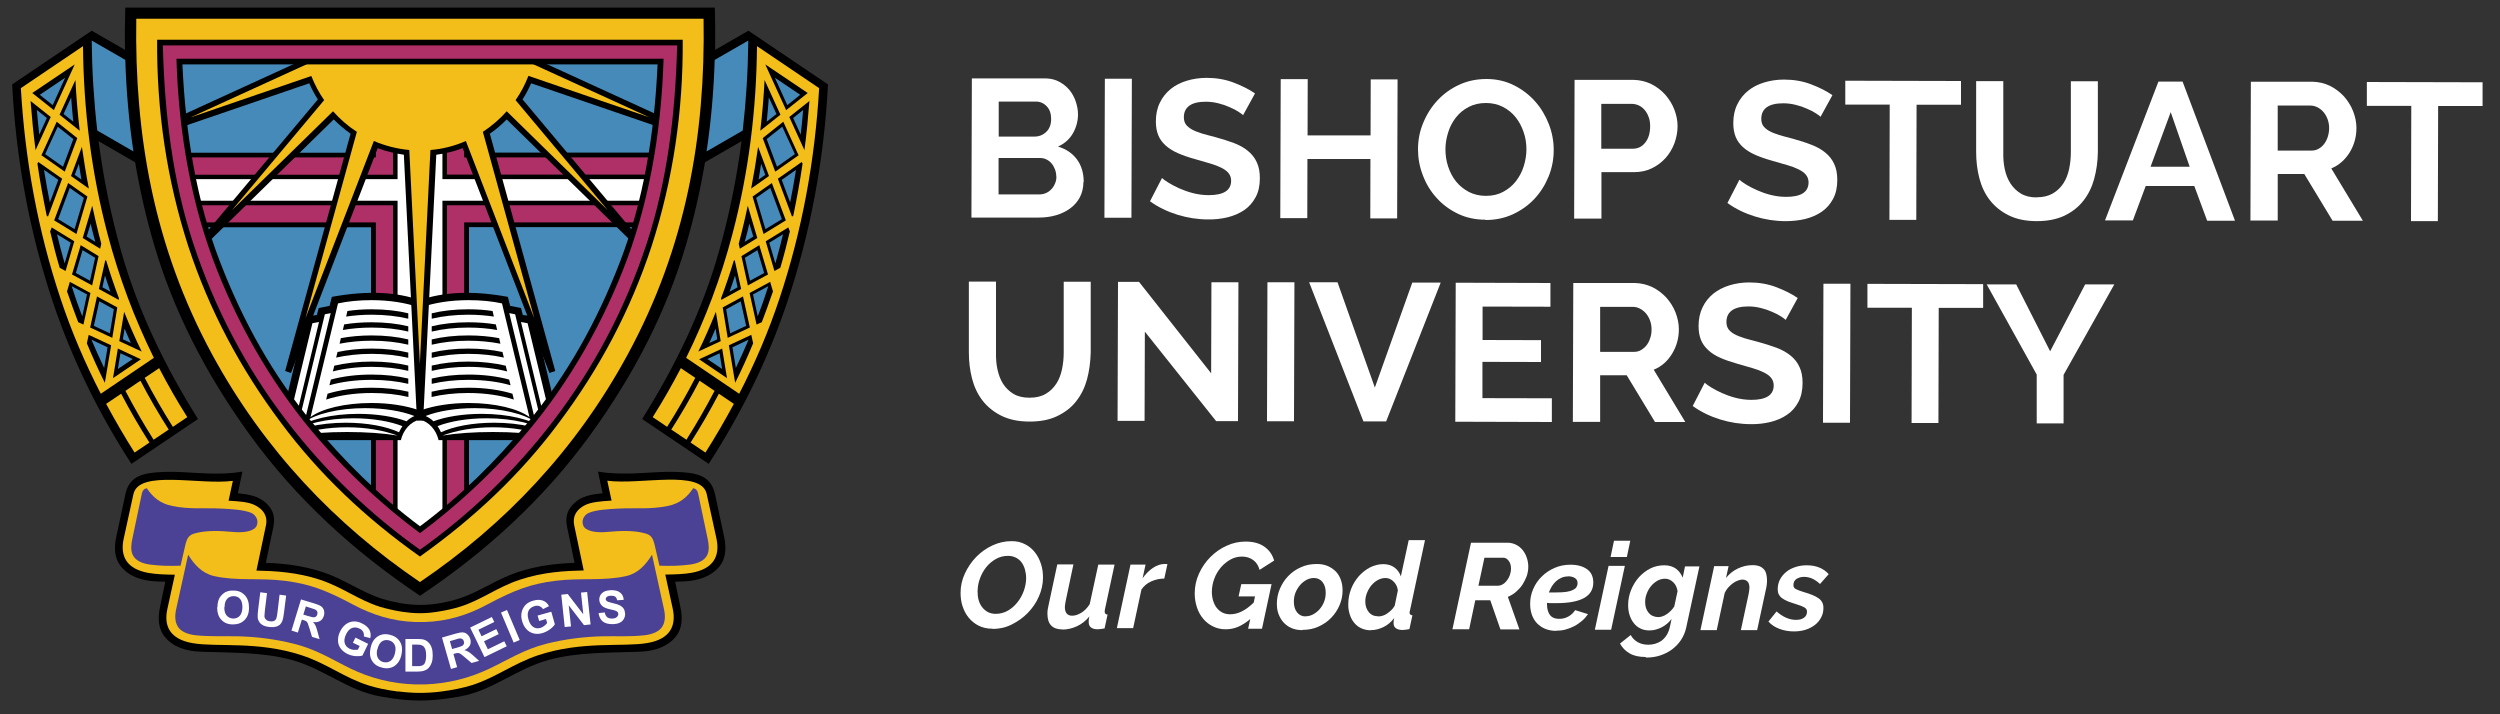 <?xml version="1.0" encoding="UTF-8"?>
<svg id="Layer_1" data-name="Layer 1" xmlns="http://www.w3.org/2000/svg" width="175" height="50" viewBox="0 0 175 50">
  <rect x="0" y="0" width="175" height="50" fill="#333333" stroke="none"/>
  <defs>
    <style>
      .cls-1, .cls-2, .cls-3, .cls-4, .cls-5, .cls-6, .cls-7 {
        stroke-width: 0px;
      }

      .cls-1, .cls-2, .cls-3, .cls-4, .cls-6, .cls-7 {
        fill-rule: evenodd;
      }

      .cls-2 {
        fill: #4b4195;
      }

      .cls-3 {
        fill: #468aba;
      }

      .cls-4 {
        fill: #f3bd1a;
      }

      .cls-5, .cls-6 {
        fill: #fff;
      }

      .cls-7 {
        fill: #af3067;
      }
    </style>
  </defs>
  <g>
    <path class="cls-3" d="M29.4,38.96c-3.79-2.68-7.07-5.77-9.78-9.43-2.79-3.73-4.96-7.79-6.44-12.29-1.5-4.64-2.22-9.47-2.18-14.46h36.79c.04,4.99-.68,9.82-2.18,14.46-1.48,4.5-3.65,8.56-6.44,12.29-2.71,3.66-5.99,6.74-9.78,9.43"/>
    <path class="cls-1" d="M32.83,2.78v7.9h14.37c-.29,1.77-.68,3.51-1.17,5.22h-13.2v20.39c-1.09.93-2.24,1.82-3.43,2.67-1.19-.85-2.34-1.73-3.43-2.67V15.91h-13.2c-.49-1.72-.89-3.46-1.17-5.22h14.37V2.78"/>
    <path class="cls-6" d="M30.97,4.11v8.43h14.52c-.1.51-.22,1.01-.34,1.51h-14.18v22.05c-.51.42-1.04.83-1.57,1.22-.53-.39-1.06-.8-1.57-1.22V14.05h-14.18c-.12-.5-.24-1-.34-1.51h14.52V4.11"/>
    <path class="cls-7" d="M31.29,2.78v9.44h15.63c.08-.4.15-.8.22-1.2h-14.65V2.78M46.44,14.37h-15.15v23.19c.41-.32.81-.64,1.2-.97V15.57h13.63c.11-.4.22-.8.32-1.2ZM27.51,37.56V14.37h-15.15c.1.4.21.8.32,1.2h13.63v21.02c.39.33.79.65,1.2.97ZM11.88,12.23h15.63V2.78h-1.2v8.24h-14.65c.07.4.14.8.22,1.2Z"/>
    <path class="cls-1" d="M39.42,30.81l-2.06-8.66-.76-.1-.13-.49-.76-.15-.16-.63c-2.64-.48-4.59-.31-6.16.23-1.56-.54-3.52-.71-6.16-.23l-.16.63-.76.15-.13.49-.76.1-2.06,8.66h8.7c.17-.72.68-1.29,1.32-1.44.64.15,1.15.71,1.32,1.44"/>
    <path class="cls-6" d="M24.29,29.91c1.35,0,2.58.22,3.54.58-.96-.16-2.19-.25-3.54-.25s-2.58.09-3.54.25c.96-.36,2.19-.58,3.54-.58M34.51,29.91c-1.35,0-2.58.22-3.54.58.96-.16,2.19-.25,3.54-.25s2.58.09,3.54.25c-.96-.36-2.19-.58-3.54-.58ZM22.93,27.56l-.1.41c.85-.28,1.96-.46,3.19-.46.94,0,1.82.1,2.57.28v-.37c-.74-.18-1.62-.28-2.57-.28-1.18,0-2.25.16-3.09.42ZM23.16,26.57l-.1.4c.81-.24,1.84-.38,2.95-.38.94,0,1.82.1,2.57.28v-.37c-.74-.18-1.62-.28-2.57-.28-1.07,0-2.05.13-2.85.35ZM23.4,25.6l-.1.4c.77-.2,1.71-.32,2.71-.32.94,0,1.82.1,2.57.28v-.37c-.74-.18-1.62-.28-2.57-.28s-1.86.11-2.62.29ZM23.63,24.63l-.1.4c.72-.16,1.57-.26,2.48-.26s1.82.1,2.57.28v-.37c-.74-.18-1.62-.28-2.57-.28-.87,0-1.68.09-2.38.24ZM23.86,23.67l-.09.39c.67-.13,1.43-.21,2.24-.21.94,0,1.82.1,2.57.28v-.37c-.74-.18-1.62-.28-2.57-.28-.77,0-1.5.07-2.15.19ZM24.09,22.71l-.09.39c.61-.11,1.3-.17,2.01-.17.94,0,1.82.1,2.57.28v-.37c-.74-.18-1.62-.28-2.57-.28-.68,0-1.33.05-1.92.15ZM28.58,21.93c-.74-.18-1.62-.28-2.57-.28-.59,0-1.16.04-1.69.12l-.09.39c.55-.08,1.15-.13,1.78-.13.94,0,1.82.1,2.57.28v-.37ZM21.87,22.62l-1.92,7.95c.79-.58,2.4-.98,4.26-.98,1.5,0,2.85.26,3.72.67.07-.15.15-.3.24-.43-.87-.34-2.09-.55-3.44-.55-1.86,0-3.48.4-4.26.98l1.86-7.72c-.16.03-.32.06-.48.09ZM22.74,22l-1.92,7.95c.79-.58,2.4-.98,4.26-.98,1.32,0,2.52.2,3.38.52.16-.16.35-.28.55-.37-.87-.34-2.09-.55-3.44-.55-1.86,0-3.48.4-4.26.98l1.84-7.63c-.14.02-.29.05-.42.08ZM23.66,21.24l-1.92,7.95c.79-.58,2.4-.98,4.26-.98,1.27,0,2.42.19,3.28.49v-7.2c-.86-.3-2.01-.49-3.28-.49-.85,0-1.66.08-2.35.23ZM35.87,27.56l.1.41c-.85-.28-1.96-.46-3.19-.46-.94,0-1.82.1-2.57.28v-.37c.74-.18,1.62-.28,2.57-.28,1.18,0,2.25.16,3.09.42ZM35.64,26.57l.1.4c-.81-.24-1.84-.38-2.95-.38-.94,0-1.82.1-2.57.28v-.37c.74-.18,1.62-.28,2.57-.28,1.07,0,2.05.13,2.85.35ZM35.4,25.6l.1.4c-.77-.2-1.71-.32-2.71-.32-.94,0-1.82.1-2.57.28v-.37c.74-.18,1.62-.28,2.57-.28s1.86.11,2.62.29ZM35.17,24.63l.1.4c-.72-.16-1.57-.26-2.48-.26s-1.82.1-2.57.28v-.37c.74-.18,1.62-.28,2.57-.28.87,0,1.68.09,2.38.24ZM34.94,23.67l.09.39c-.67-.13-1.43-.21-2.24-.21-.94,0-1.82.1-2.57.28v-.37c.74-.18,1.62-.28,2.57-.28.77,0,1.5.07,2.15.19ZM34.71,22.71l.09.39c-.61-.11-1.3-.17-2.01-.17-.94,0-1.82.1-2.57.28v-.37c.74-.18,1.62-.28,2.57-.28.68,0,1.33.05,1.92.15ZM30.22,21.93c.74-.18,1.62-.28,2.57-.28.59,0,1.16.04,1.69.12l.09.39c-.55-.08-1.15-.13-1.78-.13-.94,0-1.82.1-2.57.28v-.37ZM36.93,22.62l1.92,7.95c-.79-.58-2.4-.98-4.26-.98-1.5,0-2.85.26-3.72.67-.07-.15-.15-.3-.24-.43.87-.34,2.09-.55,3.44-.55,1.86,0,3.48.4,4.26.98l-1.86-7.72c.16.03.32.06.48.09ZM36.06,22l1.92,7.95c-.79-.58-2.4-.98-4.26-.98-1.32,0-2.52.2-3.38.52-.16-.16-.35-.28-.55-.37.87-.34,2.09-.55,3.44-.55,1.86,0,3.48.4,4.26.98l-1.84-7.63c.14.02.28.05.42.08ZM35.14,21.24l1.92,7.95c-.79-.58-2.4-.98-4.26-.98-1.27,0-2.42.19-3.28.49v-7.2c.86-.3,2.01-.49,3.28-.49.85,0,1.66.08,2.35.23Z"/>
    <path class="cls-1" d="M30.54,10.83l-.92,18.61h-.43l-.92-18.61c-.64-.09-1.25-.24-1.83-.46l-6.07,15.74-.41-.14,4.58-16.61c-.42-.3-.82-.64-1.18-1l-9.62,9.41-.29-.27s0-.02-.01-.03l8.81-10.51c-.23-.36-.43-.73-.6-1.13l-10.16,3.48c-.03-.21-.06-.42-.09-.63l9.72-4.45c-.13-.58-.2-1.19-.2-1.81,0-.03,0-.07,0-.1h16.99s0,.07,0,.1c0,.62-.07,1.23-.2,1.81l9.72,4.45c-.03.21-.06.42-.09.63l-10.16-3.48c-.17.39-.37.77-.6,1.13l8.81,10.51s0,.02-.01.03l-.29.27-9.62-9.41c-.36.37-.76.71-1.18,1l4.58,16.61-.41.14-6.07-15.74c-.58.22-1.2.38-1.83.46"/>
    <path class="cls-4" d="M37.54,2.3s0,.07,0,.1c0,.71-.09,1.41-.27,2.07l8.18,3.74-8.46-2.9c-.23.6-.53,1.17-.9,1.7l6.45,7.7-7.07-6.92c-.49.55-1.05,1.03-1.67,1.44l3.6,13.05-4.79-12.41c-.77.34-1.61.56-2.48.63l-.74,14.98-.74-14.98c-.87-.08-1.71-.3-2.48-.63l-4.79,12.41,3.6-13.05c-.62-.4-1.18-.89-1.67-1.44l-7.07,6.92,6.45-7.7c-.36-.52-.66-1.09-.9-1.69l-8.46,2.9,8.18-3.74c-.17-.66-.27-1.35-.27-2.07,0-.03,0-.07,0-.1"/>
    <path class="cls-1" d="M29.4,36.84c2.85-2.12,5.34-4.58,7.56-7.28,2.7-3.28,4.8-6.97,6.45-11.26,1.64-4.27,2.4-8.92,2.62-13.79H12.77c.22,4.88.98,9.53,2.62,13.79,1.65,4.29,3.74,7.98,6.45,11.26,2.23,2.7,4.71,5.16,7.56,7.28M29.4,41.7c-4.63-3.09-8.67-6.79-11.92-11.27-3.14-4.34-5.33-8.7-6.68-13.25-.57-1.93-1.01-3.87-1.34-5.82l-2.56-1.48c.34,2.6.86,5.17,1.58,7.71,1.16,4.09,3.02,7.99,5.38,11.74l-4.66,3.14c-2.25-3.48-4.11-7.21-5.47-11.24C2.05,16.24,1.12,11.1.85,5.91l5.57-3.76,2.33,1.34c-.02-.98-.01-1.97.02-2.96h41.27c.03.99.03,1.98.02,2.96l2.33-1.34,5.57,3.76c-.27,5.19-1.2,10.33-2.88,15.32-1.36,4.03-3.22,7.76-5.47,11.24l-4.66-3.14c2.36-3.76,4.23-7.65,5.38-11.74.72-2.54,1.24-5.11,1.58-7.71l-2.56,1.48c-.33,1.95-.77,3.9-1.34,5.82-1.35,4.56-3.54,8.92-6.68,13.25-3.25,4.48-7.29,8.18-11.92,11.27Z"/>
    <path class="cls-7" d="M29.4,38.48c-3.44-2.45-6.57-5.41-9.32-9-2.84-3.71-5.05-7.87-6.57-12.5-1.42-4.34-1.99-8.99-2.11-13.8h36c-.12,4.81-.69,9.45-2.11,13.8-1.52,4.63-3.73,8.78-6.57,12.5-2.75,3.59-5.88,6.55-9.32,9M29.4,37.32c-2.54-1.88-4.87-4.04-6.99-6.46-3.04-3.46-5.48-7.58-7.2-11.91-1.78-4.48-2.7-9.5-2.86-14.84h34.1c-.16,5.34-1.08,10.36-2.86,14.84-1.72,4.33-4.15,8.45-7.2,11.91-2.13,2.42-4.45,4.57-6.99,6.46Z"/>
    <path class="cls-4" d="M29.4,38.96c-3.79-2.68-7.07-5.77-9.78-9.43-2.79-3.73-4.96-7.79-6.44-12.29-1.5-4.64-2.22-9.47-2.18-14.46h36.79c.04,4.99-.68,9.82-2.18,14.46-1.48,4.5-3.65,8.56-6.44,12.29-2.71,3.66-5.99,6.74-9.78,9.43M29.4,40.74c5.92-4.01,10.91-9.24,14.53-15.91,4.11-7.55,5.46-15.41,5.32-23.52H9.54c-.13,8.11,1.22,15.97,5.32,23.52,3.63,6.67,8.61,11.89,14.53,15.91Z"/>
    <path class="cls-3" d="M52.38,2.84l-2.35,1.35c-.07,2.15-.25,4.29-.57,6.41l2.53-1.46c.24-2.09.37-4.19.39-6.31M6.42,2.84l2.35,1.35c.07,2.15.25,4.29.57,6.41l-2.53-1.46c-.24-2.09-.37-4.19-.39-6.31Z"/>
    <path class="cls-4" d="M10.13,26.45l1.01-.68c.61,1.17,1.26,2.31,1.97,3.43l-1.01.68c-.7-1.11-1.36-2.25-1.97-3.43M8.78,27.36l1.05-.71c.61,1.17,1.27,2.31,1.98,3.42l-1.06.71c-.7-1.11-1.36-2.25-1.97-3.42ZM9.42,31.68c-.71-1.12-1.37-2.26-1.99-3.41l1.05-.71c.61,1.17,1.27,2.31,1.98,3.42l-1.04.7ZM48.67,26.45l-1.01-.68c-.61,1.17-1.26,2.31-1.97,3.43l1.01.68c.7-1.11,1.36-2.25,1.97-3.43ZM50.02,27.36l-1.05-.71c-.61,1.17-1.27,2.31-1.98,3.42l1.06.71c.7-1.11,1.36-2.25,1.97-3.42ZM49.38,31.68c.71-1.12,1.37-2.26,1.99-3.41l-1.05-.71c-.61,1.17-1.27,2.31-1.98,3.42l1.04.7ZM7.06,27.57c-1.11-2.15-2.06-4.37-2.82-6.66-1.6-4.8-2.49-9.73-2.78-14.74l4.35-2.94c.04,4.44.58,8.85,1.73,13.19.8,3.04,1.89,5.91,3.23,8.63l-3.71,2.51ZM7.34,26.8c-.45-.9-.87-1.83-1.26-2.77l.13-.59,1.57.73-.44,2.62ZM5.47,22.54c-.25-.65-.49-1.31-.72-1.98-.02-.05-.04-.11-.06-.16l.2-.67,1.44.78-.49,2.21-.37-.17ZM4.18,18.75c-.25-.84-.47-1.69-.67-2.55l.11-.28,1.58.97-.61,2.08-.4-.22ZM3.27,15.1c-.25-1.2-.47-2.41-.65-3.64l.06-.12,1.67,1.17-.99,2.65-.09-.06ZM2.49,10.51c-.15-1.13-.26-2.28-.35-3.44l1.41,1.12-1.06,2.32ZM2.26,6.51l2.97-2-1.46,3.2-1.51-1.2ZM5.28,5.6c.06,1.19.16,2.37.3,3.55l-1.41-1.12,1.11-2.43ZM5.73,10.26c.14.98.3,1.96.49,2.94l-1.25-.88.77-2.06ZM6.46,14.42c.14.64.28,1.28.44,1.91.06.24.12.48.19.73l-.08.35-1.22-.75.66-2.24ZM7.44,18.26c.27.89.56,1.76.89,2.63l-.02.1-1.39-.76.45-2.02.08.05ZM8.69,21.83c.38.94.78,1.87,1.23,2.78l-1.57-.73.34-2.05ZM9.86,25.15l-1.95,1.32.34-2.07,1.61.75ZM6.32,22.93l1.54.72.35-2.13-1.42-.77-.48,2.18ZM5.05,19.22l1.4.76.45-2.05-1.25-.77-.61,2.05ZM3.8,15.43l1.55.95.77-2.62-1.35-.95-.98,2.62ZM4.53,12.02l.88-2.35-1.44-1.15-1.07,2.35,1.64,1.15ZM51.74,27.57c1.11-2.15,2.06-4.37,2.82-6.66,1.6-4.8,2.49-9.73,2.78-14.74l-4.35-2.94c-.04,4.44-.58,8.85-1.73,13.19-.8,3.04-1.89,5.91-3.23,8.63l3.71,2.51ZM51.46,26.8c.45-.9.87-1.83,1.26-2.77l-.13-.59-1.57.73.44,2.62ZM53.33,22.54c.25-.65.49-1.31.72-1.98.02-.05.04-.11.06-.16l-.2-.67-1.44.78.49,2.21.37-.17ZM54.62,18.75c.25-.84.47-1.69.67-2.55l-.11-.28-1.58.97.61,2.08.4-.22ZM55.53,15.1c.25-1.2.47-2.41.65-3.64l-.06-.12-1.67,1.17.99,2.65.09-.06ZM56.31,10.51c.15-1.13.26-2.28.35-3.44l-1.41,1.12,1.06,2.32ZM56.54,6.51l-2.97-2,1.46,3.2,1.51-1.2ZM53.52,5.6c-.06,1.19-.16,2.37-.3,3.55l1.41-1.12-1.11-2.43ZM53.07,10.26c-.14.98-.3,1.96-.49,2.94l1.25-.88-.77-2.06ZM52.34,14.42c-.14.64-.28,1.28-.44,1.91-.06.24-.12.48-.19.73l.08.35,1.22-.75-.66-2.24ZM51.36,18.26c-.27.89-.56,1.76-.89,2.63l.02.1,1.39-.76-.45-2.02-.08.05ZM50.11,21.83c-.38.94-.78,1.87-1.23,2.78l1.57-.73-.34-2.05ZM48.94,25.15l1.95,1.32-.34-2.07-1.61.75ZM52.48,22.93l-1.54.72-.35-2.13,1.42-.77.48,2.18ZM53.75,19.22l-1.4.76-.45-2.05,1.25-.77.61,2.05ZM55,15.43l-1.55.95-.77-2.62,1.35-.95.98,2.62ZM54.27,12.02l-.88-2.35,1.44-1.15,1.07,2.35-1.64,1.15Z"/>
    <path class="cls-3" d="M7.97,21.65l-1.02-.56-.38,1.72,1.12.52M6.65,18.04l-.87-.53-.47,1.6.99.54.36-1.61ZM4.88,13.16l-.81,2.18,1.15.7.65-2.19-.98-.69ZM5.14,9.74l-1.1-.87-.88,1.92,1.25.88.72-1.93ZM9.29,25.13l-1.04.7.18-1.1.86.4ZM8.72,23c.14.34.29.67.44,1.01l-.56-.26.12-.75ZM7.35,19.29c.12.38.25.76.38,1.13l-.56-.31.18-.83ZM6.34,15.63c.1.44.21.87.33,1.3l-.6-.37.28-.93ZM5.52,11.47c.06.37.12.74.18,1.1l-.47-.33.29-.77ZM4.98,6.81c.04.57.09,1.14.15,1.71l-.68-.54.53-1.16ZM2.78,6.64l1.78-1.2-.87,1.92-.9-.72ZM2.75,9.42c-.07-.57-.12-1.15-.17-1.72l.7.56-.53,1.16ZM3.49,14.17c-.15-.75-.29-1.51-.41-2.28l1,.7-.59,1.58ZM4.52,18.42c-.19-.67-.37-1.34-.53-2.02l.96.59-.42,1.43ZM5.75,22.13c-.26-.68-.5-1.36-.72-2.06v-.03s1.06.57,1.06.57l-.33,1.52ZM7.29,25.76c-.31-.65-.6-1.31-.89-1.98l1.13.53-.24,1.45ZM50.83,21.65l1.02-.56.38,1.72-1.12.52-.28-1.69ZM52.15,18.04l.87-.53.47,1.6-.99.54-.36-1.61ZM53.92,13.16l.81,2.18-1.15.7-.65-2.19.98-.69ZM53.66,9.74l1.1-.87.88,1.92-1.25.88-.72-1.93ZM49.51,25.13l1.04.7-.18-1.1-.86.4ZM50.09,23c-.14.34-.29.67-.44,1.01l.56-.26-.12-.75ZM51.45,19.29c-.12.38-.25.76-.38,1.13l.56-.31-.18-.83ZM52.46,15.63c-.1.44-.21.87-.33,1.3l.6-.37-.28-.93ZM53.28,11.47c-.06.37-.12.74-.18,1.1l.47-.33-.29-.77ZM53.82,6.81c-.04.57-.09,1.14-.15,1.71l.68-.54-.53-1.16ZM56.02,6.64l-1.78-1.2.87,1.92.9-.72ZM56.05,9.42c.07-.57.12-1.15.17-1.72l-.7.56.53,1.16ZM55.31,14.17c.15-.75.29-1.51.41-2.28l-1,.7.59,1.58ZM54.28,18.42c.19-.67.37-1.34.53-2.02l-.96.59.42,1.43ZM53.05,22.13c.26-.68.5-1.36.72-2.06v-.03s-1.06.57-1.06.57l.33,1.52ZM51.51,25.76c.31-.65.6-1.31.89-1.98l-1.13.53.24,1.45Z"/>
    <path class="cls-1" d="M28.46,49c-.61-.05-1.23-.14-1.84-.25-2.35-.43-3.88-1.91-6.18-2.55-2.02-.56-4.25-.5-6.39-.58-1.08-.04-1.96-.35-2.53-1.06-.43-.53-.49-1.25-.32-2.06l.37-1.78c-.19,0-.39-.01-.58-.02-1.08-.04-1.96-.35-2.53-1.06-.43-.53-.5-1.25-.32-2.06l.63-2.95c.22-1.04.83-1.45,2.12-1.56,1.3-.11,2.38.03,3.58.07.84.03,1.67.02,2.5-.13l-.32,1.52c.73.07,1.45.19,1.98.69.4.38.67.85.51,1.64l-.53,2.54c1.2.04,2.56.18,3.98.65,1.56.52,2.69,1.4,4.17,1.87.35.11.77.21,1.21.29,1.02.18,1.89.18,2.91,0,.43-.08.84-.18,1.19-.29,1.48-.47,2.62-1.35,4.17-1.87,1.43-.47,2.78-.61,3.98-.65l-.53-2.54c-.16-.78.11-1.26.51-1.64.54-.51,1.25-.62,1.98-.69l-.32-1.52c.83.15,1.67.15,2.5.13,1.19-.04,2.27-.18,3.58-.07,1.29.11,1.89.52,2.12,1.56l.63,2.95c.17.81.11,1.53-.32,2.06-.57.7-1.46,1.02-2.53,1.06-.19,0-.39.01-.58.02l.37,1.78c.17.81.11,1.53-.32,2.06-.57.7-1.46,1.02-2.53,1.06-2.14.08-4.37.02-6.39.58-2.31.64-3.84,2.12-6.18,2.55-.62.11-1.23.2-1.86.25-.63.05-1.23.05-1.86,0"/>
    <path class="cls-4" d="M27.86,48.41c-.76-.1-1.51-.25-2.09-.44-1.65-.52-2.89-1.52-4.62-2.09-3.11-1.03-5.95-.56-7.67-.86-1.56-.27-2.04-1.17-1.76-2.41l.52-2.38c-.69-.01-1.31-.03-1.82-.12-1.56-.27-2.03-1.17-1.76-2.41l.68-3.11c.38-1.74,4.64-.62,6.96-.93l-.3,1.39c.72.04,1.42.08,1.88.33.51.27.89.7.73,1.43l-.66,3.13c1.31.03,2.85.11,4.47.65,1.56.52,2.68,1.41,4.16,1.88.46.14,1.02.27,1.61.36.83.12,1.55.13,2.38,0,.61-.09,1.19-.22,1.66-.37,1.48-.47,2.6-1.37,4.16-1.88,1.62-.54,3.16-.62,4.47-.65l-.66-3.13c-.15-.74.22-1.16.73-1.43.46-.24,1.16-.28,1.88-.33l-.3-1.39c2.32.31,6.58-.81,6.96.93l.68,3.11c.27,1.24-.21,2.14-1.76,2.41-.51.09-1.13.11-1.82.12l.52,2.38c.27,1.24-.21,2.14-1.76,2.41-1.72.3-4.57-.17-7.67.86-1.73.58-2.98,1.57-4.62,2.09-.6.19-1.39.35-2.18.45-1.04.13-1.95.12-2.98-.01"/>
    <g>
      <path class="cls-2" d="M41.22,35.9c-.22.09-.42.33-.44.6-.01.19.05.39.24.52.42.27,1.06.26,1.7.2.98-.09,1.84-.07,2.52.14.35.11.48.36.57.72l.35,1.52c.72.02,1.42.02,2.14-.08.6-.08,1.04-.3,1.22-.7.14-.32.1-.71.01-1.13l-.66-3.14c-.04-.21-.16-.35-.35-.37-.39.58-.89,1.06-1.78,1.24-1.21.25-2.28.12-3.43.18-.74.04-1.55.08-2.09.3"/>
      <path class="cls-2" d="M41.77,36.03c1.04-.15,2.1-.18,3.17-.17.87,0,1.7-.07,2.44-.34.6-.22.92-.59,1.21-.98l.68,3.19c.13.62.13,1.11-.38,1.34-.48.22-1.08.27-1.75.27-.26,0-.52,0-.78,0-.11-.5-.22-1-.33-1.5-.21-.76-1.01-.94-2.55-.92-.81,0-2.34.29-2.43-.29-.04-.29.16-.5.73-.58"/>
      <path class="cls-2" d="M17.58,35.9c.22.09.42.33.44.6.01.19-.05.39-.24.52-.42.27-1.06.26-1.7.2-.98-.09-1.84-.07-2.52.14-.35.11-.48.36-.57.72l-.35,1.52c-.72.02-1.42.02-2.14-.08-.6-.08-1.04-.3-1.22-.7-.14-.32-.1-.71-.01-1.13l.66-3.14c.04-.21.16-.35.35-.37.39.58.89,1.06,1.78,1.24,1.21.25,2.28.12,3.43.18.74.04,1.55.08,2.09.3"/>
      <path class="cls-2" d="M17.03,36.03c-1.04-.15-2.1-.18-3.17-.17-.87,0-1.7-.07-2.44-.34-.6-.22-.92-.59-1.21-.98l-.68,3.19c-.13.62-.13,1.11.38,1.34.48.22,1.08.27,1.75.27.26,0,.52,0,.78,0,.11-.5.22-1,.33-1.5.21-.76,1.01-.94,2.55-.92.81,0,2.34.29,2.43-.29.04-.29-.16-.5-.73-.58"/>
      <path class="cls-2" d="M29.07,47.91c-1.62-.05-3.14-.43-4.55-1.12-1.22-.59-2.37-1.34-3.96-1.73-1.32-.33-2.64-.49-3.94-.52-.98-.02-1.91.03-2.91-.07-.64-.07-1.06-.29-1.25-.59-.22-.34-.23-.77-.13-1.23l.84-3.82c.42.68.96,1.29,1.79,1.49,1.61.37,3.19.11,5,.34,1.64.21,2.77.6,4.77,1.67,1.35.72,2.78,1.16,4.32,1.21.24,0,.48,0,.71,0,1.54-.05,2.97-.48,4.32-1.21,2-1.07,3.13-1.46,4.77-1.67,1.81-.23,3.39.03,5-.34.83-.19,1.37-.81,1.79-1.49l.84,3.82c.1.46.09.89-.13,1.23-.2.3-.62.52-1.25.59-1,.11-1.93.05-2.91.07-1.3.03-2.62.19-3.94.52-1.58.4-2.74,1.15-3.96,1.73-1.42.68-2.93,1.06-4.55,1.12-.22,0-.44,0-.66,0"/>
      <path class="cls-2" d="M28.26,47.59c-.99-.1-1.92-.31-2.65-.61-2.05-.83-3.06-1.76-5.5-2.3-1.73-.38-3.54-.44-5.37-.43-.67,0-1.27-.05-1.75-.27-.51-.23-.51-.72-.38-1.34l.68-3.19c.29.39.61.77,1.21.98.74.27,1.57.35,2.44.34,1.59-.01,3.16.07,4.67.47,1.63.43,2.88,1.41,4.42,1.97.59.21,1.19.37,1.79.46,1.05.17,2.08.18,3.13,0,.62-.1,1.23-.25,1.84-.47,1.54-.56,2.79-1.53,4.42-1.97,1.5-.4,3.08-.49,4.67-.47.87,0,1.7-.07,2.44-.34.6-.22.92-.59,1.21-.98l.68,3.19c.13.62.13,1.11-.38,1.34-.48.22-1.08.27-1.75.27-1.83-.01-3.64.05-5.37.43-2.44.53-3.45,1.47-5.5,2.3-.75.3-1.7.51-2.69.61-.77.07-1.47.07-2.24,0"/>
    </g>
    <path class="cls-6" d="M41.88,42.92l.45-.05c.03.15.09.26.17.33.08.07.2.1.34.1.15,0,.26-.04.33-.1.07-.06.11-.14.11-.22,0-.05-.02-.1-.05-.14-.03-.04-.09-.07-.17-.1-.05-.02-.18-.05-.37-.09-.25-.06-.42-.13-.52-.22-.14-.12-.22-.28-.22-.46,0-.12.03-.23.09-.33.06-.1.16-.18.28-.24.12-.05.27-.08.45-.09.29,0,.5.05.65.18.15.12.23.29.24.5l-.46.03c-.02-.12-.07-.2-.13-.25-.07-.05-.16-.07-.29-.07-.13,0-.24.03-.31.09-.05.04-.07.08-.07.14,0,.05.02.1.07.14.06.05.2.1.43.15.23.05.39.1.5.16.11.06.19.13.26.23.06.1.09.22.1.36,0,.13-.03.25-.1.37-.07.12-.17.2-.3.26-.13.06-.3.09-.5.09-.29,0-.51-.06-.67-.19-.16-.13-.25-.32-.29-.58M39.53,43.9l-.24-2.27.45-.05,1.09,1.42-.16-1.52.43-.04.24,2.27-.46.05-1.07-1.39.16,1.48-.43.04ZM37.74,43.46l-.11-.37.96-.27.25.88c-.07.12-.18.23-.34.35-.16.12-.33.2-.51.26-.23.07-.44.08-.64.03-.2-.05-.37-.15-.5-.3-.14-.15-.24-.34-.3-.55-.07-.23-.08-.45-.03-.65.05-.21.15-.38.3-.53.12-.11.28-.2.49-.26.27-.08.5-.08.69-.01.19.07.33.2.43.39l-.42.21c-.06-.1-.15-.17-.25-.21-.1-.04-.22-.04-.35,0-.19.06-.33.16-.41.32-.08.16-.08.35-.01.6.07.26.19.44.34.54.15.1.32.12.51.06.09-.03.18-.07.26-.14.08-.06.15-.13.2-.2l-.08-.28-.51.15ZM35.96,44.99l-.89-2.11.42-.18.89,2.1-.42.18ZM33.91,45.99l-1-2.06,1.52-.74.17.35-1.11.54.22.46,1.03-.5.17.35-1.03.5.27.56,1.15-.56.17.35-1.56.76ZM31.65,45.43l.33-.09c.21-.06.34-.11.39-.14.05-.03.08-.08.1-.13.02-.05.02-.11,0-.18-.02-.07-.06-.13-.11-.16-.05-.03-.12-.05-.19-.04-.04,0-.15.03-.33.09l-.35.1.16.56ZM31.57,46.83l-.63-2.2.93-.27c.23-.07.41-.1.53-.09.12,0,.22.05.32.14.09.08.16.19.2.32.05.16.04.32-.03.45-.07.13-.19.24-.38.33.11.03.21.07.29.12.08.05.2.14.35.28l.39.35-.53.15-.46-.39c-.16-.14-.27-.22-.33-.26-.05-.03-.11-.05-.16-.05-.05,0-.13.01-.23.04l-.09.03.26.92-.44.13ZM28.85,45.12v1.51h.34c.13,0,.22,0,.28-.02.07-.02.14-.05.19-.09.05-.04.09-.12.12-.22.03-.1.05-.24.05-.42s-.02-.31-.05-.41c-.03-.09-.08-.17-.13-.22-.06-.05-.13-.09-.21-.11-.06-.01-.19-.02-.38-.02h-.21ZM28.39,44.73h.84c.19,0,.33.01.43.04.13.04.25.11.34.21.1.1.17.22.22.37.05.15.07.33.07.54,0,.19-.02.35-.07.49-.06.17-.14.3-.24.4-.08.08-.19.14-.32.18-.1.03-.24.05-.41.05h-.87v-2.29ZM26.41,45.44c-.06.25-.04.46.04.61.09.16.22.26.4.3.18.04.34.01.49-.09.14-.1.25-.28.31-.54.06-.26.05-.46-.04-.61-.08-.15-.22-.25-.4-.29-.19-.04-.35-.01-.49.09-.14.1-.24.28-.3.54ZM25.94,45.35c.05-.23.13-.41.23-.55.08-.1.17-.19.28-.26.11-.07.22-.11.33-.13.15-.03.32-.02.5.02.33.08.57.24.72.49.15.25.18.55.1.92-.08.36-.25.62-.49.78-.24.16-.53.2-.85.12-.33-.08-.57-.24-.72-.49-.15-.25-.18-.55-.1-.9ZM24.71,44.98l.17-.35.89.44-.4.82c-.13.04-.29.05-.49.04-.2-.02-.38-.07-.55-.15-.21-.1-.38-.24-.5-.41-.12-.17-.17-.36-.17-.56,0-.21.05-.41.15-.61.1-.21.24-.38.41-.51.17-.12.36-.19.58-.19.16,0,.35.04.54.14.26.12.43.28.52.45.09.18.11.37.06.58l-.45-.12c.02-.12,0-.22-.05-.32-.05-.1-.14-.18-.26-.23-.18-.09-.35-.1-.52-.04-.16.06-.3.21-.41.43-.12.24-.15.45-.1.63.05.17.16.3.34.39.09.04.18.07.29.08.1,0,.2,0,.29-.01l.13-.26-.48-.23ZM21.23,43.02l.33.1c.21.06.35.1.41.09.06,0,.11-.02.15-.05.04-.03.07-.08.09-.15.02-.07.02-.14,0-.2-.03-.06-.07-.1-.14-.14-.03-.02-.14-.05-.32-.11l-.34-.11-.17.55ZM20.4,44.15l.67-2.19.93.28c.23.07.4.14.49.21.09.07.16.17.19.29.03.12.03.24-.01.37-.05.16-.14.29-.27.36-.13.08-.29.1-.49.07.08.09.14.17.18.26.04.09.09.23.14.43l.14.51-.53-.16-.17-.57c-.06-.2-.11-.34-.13-.39-.03-.06-.06-.1-.1-.13-.04-.03-.11-.06-.22-.09l-.09-.03-.28.91-.44-.14ZM18.23,41.46l.46.06-.15,1.23c-.02.2-.03.32-.03.38,0,.1.05.18.11.24.07.07.16.11.29.12.13.02.23,0,.3-.04.07-.04.12-.11.14-.18.02-.08.05-.2.07-.38l.15-1.26.46.06-.15,1.19c-.03.27-.07.46-.11.57-.04.11-.1.2-.17.27-.08.07-.17.12-.29.15-.12.03-.27.04-.45.02-.22-.03-.38-.07-.48-.14-.11-.06-.19-.14-.24-.23-.06-.09-.09-.18-.1-.27-.01-.13,0-.33.03-.58l.15-1.21ZM15.7,42.5c0,.26.05.46.17.59.12.14.27.2.45.21.18,0,.34-.06.46-.19.12-.13.18-.33.19-.59,0-.26-.05-.46-.16-.59-.11-.13-.26-.2-.45-.2-.19,0-.35.06-.46.19-.12.13-.18.32-.18.59ZM15.22,42.51c0-.23.04-.43.11-.58.05-.12.13-.22.22-.31.09-.09.19-.16.3-.2.14-.06.31-.09.49-.08.34,0,.6.11.8.33.2.21.29.5.29.88,0,.37-.11.66-.32.86-.2.2-.47.3-.81.3-.34,0-.61-.11-.81-.33-.2-.21-.29-.5-.29-.86Z"/>
  </g>
  <g>
    <g>
      <path class="cls-5" d="M69.47,44.01c-.36,0-.68-.07-.96-.21-.28-.14-.51-.33-.7-.56-.19-.23-.33-.5-.43-.8s-.14-.62-.14-.95c0-.46.1-.91.3-1.34s.46-.82.79-1.16c.33-.34.71-.61,1.14-.81.43-.2.88-.3,1.34-.3.36,0,.67.07.95.22.28.14.5.33.69.57.18.23.32.5.42.81.1.31.14.62.14.95,0,.46-.1.9-.29,1.33-.19.44-.46.82-.78,1.15s-.71.6-1.13.81-.87.31-1.34.3ZM69.7,42.97c.31,0,.6-.08.86-.23.26-.15.48-.35.67-.59.19-.24.33-.5.44-.8.1-.29.16-.58.16-.87,0-.21-.03-.41-.08-.6-.05-.19-.13-.36-.23-.5-.1-.14-.24-.26-.4-.34-.16-.08-.34-.13-.55-.13-.31,0-.6.07-.86.22-.26.15-.49.34-.68.58-.19.24-.33.5-.44.8s-.15.58-.16.88c0,.21.02.41.07.6.05.19.13.35.24.5.11.14.24.26.4.35.16.08.34.13.56.13Z"/>
      <path class="cls-5" d="M74.37,44.06c-.7,0-1.05-.37-1.05-1.09,0-.1,0-.2.02-.31.02-.11.04-.23.07-.35l.6-2.8h1.13s-.54,2.55-.54,2.55c-.02.08-.03.16-.04.23-.01.07-.02.13-.02.2,0,.4.17.61.51.61.2,0,.41-.07.63-.2.22-.13.42-.33.6-.61l.6-2.77h1.14s-.68,3.16-.68,3.16c0,.03,0,.06-.01.08,0,.03,0,.05,0,.07,0,.12.07.18.2.19l-.21.97c-.1.02-.19.03-.27.04-.08.01-.15.02-.21.02-.2,0-.35-.04-.46-.12-.11-.08-.17-.2-.17-.37,0-.04,0-.1,0-.15,0-.06.02-.14.05-.26-.26.31-.55.54-.88.69-.33.15-.67.23-1.03.23Z"/>
      <path class="cls-5" d="M79.14,39.52h1.05s-.21.96-.21.96c.22-.31.46-.55.73-.73.27-.18.54-.27.8-.27.06,0,.1,0,.13,0,.03,0,.05,0,.08.01l-.22,1.01c-.32,0-.63.07-.92.2-.29.13-.51.32-.68.57l-.58,2.7h-1.14s.96-4.47.96-4.47Z"/>
      <path class="cls-5" d="M87.52,43.33c-.29.25-.58.43-.86.55-.28.12-.57.17-.87.17-.32,0-.62-.07-.88-.2-.26-.13-.49-.3-.68-.53-.19-.22-.34-.49-.44-.79-.1-.3-.16-.63-.16-.99,0-.49.1-.95.3-1.39.2-.44.47-.83.8-1.16.33-.33.71-.6,1.14-.79.43-.2.87-.29,1.32-.29.54,0,.98.12,1.32.36.34.24.56.56.68.97l-1.02.65c-.08-.3-.23-.53-.45-.69s-.48-.24-.79-.24c-.28,0-.55.07-.8.21-.25.14-.47.32-.67.55-.19.23-.35.49-.46.79-.11.3-.17.61-.17.92,0,.22.03.43.09.62.06.19.14.36.25.5.11.14.25.25.4.33.16.08.34.12.54.12.55,0,1.09-.27,1.65-.82l.09-.43h-1.15s.19-.86.19-.86h2.12s-.67,3.12-.67,3.12h-.97s.15-.69.15-.69Z"/>
      <path class="cls-5" d="M91.18,44.11c-.3,0-.57-.05-.79-.15-.22-.1-.41-.24-.56-.41s-.26-.37-.34-.59c-.08-.22-.11-.46-.11-.71,0-.35.07-.7.21-1.03.14-.33.33-.63.58-.89.25-.26.54-.47.89-.62.34-.16.71-.23,1.12-.23.3,0,.56.05.78.15.22.1.41.23.57.4.15.17.27.37.34.59.08.23.11.47.11.72,0,.35-.07.69-.21,1.02-.14.33-.33.62-.58.88-.25.26-.54.46-.89.62-.34.16-.71.23-1.12.23ZM91.39,43.14c.18,0,.35-.04.52-.13.17-.09.32-.21.45-.35.13-.15.24-.32.32-.52.08-.2.12-.42.12-.64,0-.31-.07-.56-.22-.75-.15-.19-.35-.29-.6-.29-.18,0-.35.04-.52.13-.17.09-.32.21-.45.36-.13.15-.24.33-.32.52-.08.2-.12.41-.12.64,0,.31.07.56.22.75s.35.29.6.29Z"/>
      <path class="cls-5" d="M95.96,44.12c-.25,0-.47-.05-.67-.14-.2-.09-.36-.22-.5-.39-.14-.17-.24-.36-.31-.59-.07-.22-.11-.46-.1-.72,0-.37.07-.72.2-1.06.13-.34.32-.63.54-.89.23-.25.49-.46.78-.61.3-.15.61-.23.93-.23.31,0,.57.08.79.24.21.16.36.37.44.62l.55-2.54h1.14s-1.05,4.92-1.05,4.92c-.02.06-.03.11-.03.15,0,.12.07.18.2.19l-.21.97c-.1.02-.19.03-.27.04-.08.01-.14.02-.2.02-.2,0-.36-.04-.47-.12-.12-.08-.17-.2-.17-.37,0-.04,0-.09.01-.15,0-.05.02-.12.04-.2-.22.28-.47.5-.77.64-.29.14-.59.21-.88.21ZM96.48,43.15c.1,0,.2-.02.31-.05s.22-.09.32-.16c.1-.07.2-.15.29-.24.09-.09.17-.19.23-.3l.22-1.07c-.03-.25-.13-.46-.3-.62-.17-.17-.36-.25-.57-.25-.18,0-.36.05-.53.14-.17.09-.32.22-.45.37-.13.16-.23.33-.31.53-.08.2-.12.4-.12.6,0,.3.08.54.24.74.16.2.38.3.66.3Z"/>
      <path class="cls-5" d="M101.67,44.05l1.3-6.06h2.56c.23,0,.43.06.61.15.18.09.33.22.46.38.12.16.22.34.28.54.07.2.1.41.1.62,0,.22-.04.44-.11.65-.08.21-.18.41-.3.6-.13.19-.28.35-.45.5-.17.15-.36.26-.57.35l.81,2.28h-1.33s-.71-2.04-.71-2.04h-1.05s-.43,2.03-.43,2.03h-1.17ZM104.85,41c.11,0,.23-.03.34-.1.11-.06.21-.15.29-.26.09-.11.16-.24.21-.38.05-.15.08-.3.08-.46,0-.22-.05-.4-.16-.54-.11-.15-.23-.22-.39-.22h-1.31s-.42,1.96-.42,1.96h1.36Z"/>
      <path class="cls-5" d="M108.93,44.16c-.29,0-.54-.05-.76-.14-.23-.09-.42-.23-.58-.39-.16-.17-.28-.37-.36-.6-.08-.23-.12-.48-.12-.76,0-.37.07-.72.22-1.05.14-.33.34-.62.6-.87.25-.25.55-.45.9-.6.34-.15.71-.22,1.11-.22.48,0,.87.11,1.16.32.29.21.43.52.43.93,0,.96-.86,1.44-2.58,1.44-.1,0-.21,0-.32,0-.11,0-.22,0-.34-.02v.11c0,.3.07.55.2.73s.35.28.65.28c.23,0,.44-.05.64-.16.2-.11.36-.26.48-.45l.9.28c-.12.17-.25.33-.42.47-.17.14-.35.27-.54.37-.2.1-.4.18-.62.24-.22.06-.44.08-.66.08ZM109.77,40.35c-.17,0-.32.03-.46.09-.14.06-.27.14-.38.24-.11.1-.21.22-.3.36-.08.14-.15.28-.21.43.09,0,.18,0,.26,0s.17,0,.26,0c.27,0,.5-.01.7-.04.19-.03.34-.07.46-.13.12-.06.2-.12.25-.2.05-.08.08-.17.08-.27,0-.17-.06-.29-.19-.37-.12-.08-.29-.12-.49-.12Z"/>
      <path class="cls-5" d="M112.6,39.61h1.14s-.96,4.47-.96,4.47h-1.14s.96-4.47.96-4.47ZM112.98,37.85h1.14s-.24,1.14-.24,1.14h-1.14s.24-1.14.24-1.14Z"/>
      <path class="cls-5" d="M115.21,45.99c-.47,0-.84-.08-1.13-.25-.29-.16-.51-.39-.68-.69l.75-.6c.11.21.28.38.49.5.21.12.46.18.74.18.17,0,.33-.02.49-.07s.31-.12.45-.22c.13-.1.25-.23.35-.39.1-.16.17-.35.22-.56l.12-.56c-.19.25-.43.45-.71.59-.28.14-.56.21-.85.21-.24,0-.45-.05-.63-.14-.18-.09-.34-.22-.46-.38-.13-.16-.22-.35-.29-.56-.07-.22-.1-.45-.1-.7,0-.37.07-.72.21-1.06s.32-.63.55-.89c.23-.25.5-.46.8-.61.3-.15.63-.22.97-.22.33,0,.6.08.82.24.21.16.37.37.47.63l.16-.79h1.01s-.92,4.26-.92,4.26c-.07.33-.19.62-.37.89-.17.26-.39.48-.64.67-.25.18-.53.32-.84.42-.31.1-.64.14-.99.14ZM116.04,43.2c.22,0,.44-.07.65-.22.21-.15.38-.32.51-.53l.23-1.07c-.04-.26-.14-.47-.31-.63-.17-.16-.35-.24-.57-.24-.19,0-.37.05-.53.14-.17.1-.32.22-.45.38-.13.16-.23.33-.3.53-.08.2-.11.39-.11.59,0,.15.02.29.06.41s.1.23.18.33c.08.09.17.17.28.22.11.05.23.08.37.08Z"/>
      <path class="cls-5" d="M119.97,39.63h1.03s-.18.83-.18.83c.22-.28.49-.5.82-.66.33-.16.68-.24,1.05-.24.19,0,.35.03.48.08s.23.13.31.22c.08.09.13.2.16.33.03.13.05.26.05.41,0,.11,0,.23-.02.35-.01.12-.04.25-.07.37l-.6,2.79h-1.14s.54-2.51.54-2.51c.02-.08.03-.17.04-.24.01-.08.02-.15.02-.21,0-.2-.04-.35-.13-.44s-.21-.14-.35-.14c-.1,0-.21.02-.33.07-.12.04-.24.11-.35.19-.11.08-.22.18-.32.29s-.18.24-.25.38l-.56,2.61h-1.14s.96-4.47.96-4.47Z"/>
      <path class="cls-5" d="M125.58,44.2c-.36,0-.7-.06-1.02-.18s-.57-.29-.77-.51l.57-.71c.44.39.89.59,1.36.59.24,0,.43-.05.56-.15.14-.1.21-.24.21-.43,0-.12-.06-.22-.18-.29-.12-.07-.32-.15-.59-.23-.23-.07-.42-.14-.58-.2-.16-.07-.29-.14-.4-.22-.11-.08-.18-.17-.23-.27s-.07-.21-.07-.35c0-.25.05-.48.16-.69.11-.21.26-.38.44-.53s.4-.26.65-.34c.24-.08.5-.12.78-.12.32,0,.61.05.86.15.26.1.48.25.68.47l-.61.69c-.18-.17-.37-.3-.55-.38-.19-.08-.37-.12-.57-.12-.2,0-.37.05-.52.14-.15.1-.22.24-.22.44,0,.12.05.21.16.27s.29.13.54.21c.48.13.83.28,1.06.44.23.16.34.39.34.67,0,.25-.05.47-.16.67-.1.2-.25.38-.43.52s-.4.26-.65.34c-.25.08-.53.12-.83.12Z"/>
    </g>
    <g>
      <path class="cls-5" d="M75.84,12.73c0,.41-.09.77-.25,1.08-.17.31-.39.57-.68.78s-.62.37-1,.48c-.38.11-.78.16-1.21.16h-4.7s.03-9.74.03-9.74h5.21c.34.01.64.09.92.24.27.15.51.34.7.57.19.23.34.5.44.8.1.3.16.6.16.9,0,.47-.12.92-.36,1.34-.24.41-.59.72-1.04.92.56.17,1,.46,1.32.89.32.43.48.96.48,1.6ZM73.94,12.36c0-.17-.03-.34-.09-.5-.06-.16-.14-.3-.24-.42s-.22-.21-.36-.28-.29-.1-.45-.1h-2.9s0,2.55,0,2.55h2.81c.17,0,.34-.02.49-.09.15-.06.28-.15.39-.27.11-.11.2-.25.26-.4.07-.16.1-.32.1-.49ZM69.91,7.11v2.45s2.51,0,2.51,0c.32,0,.59-.11.82-.33s.34-.52.34-.9c0-.38-.1-.67-.31-.89-.21-.22-.46-.33-.76-.33h-2.6Z"/>
      <path class="cls-5" d="M77.31,15.24l.03-9.73h1.89s-.03,9.73-.03,9.73h-1.89Z"/>
      <path class="cls-5" d="M87.04,8.08c-.06-.06-.18-.15-.35-.26-.17-.11-.38-.22-.62-.32-.24-.11-.5-.2-.79-.27-.28-.07-.57-.11-.86-.11-.52,0-.91.09-1.17.28s-.38.46-.38.81c0,.2.05.37.14.5.1.13.24.25.42.35.18.1.41.19.69.28.28.08.6.17.96.26.47.13.91.27,1.29.41.39.15.72.33.98.55.27.22.48.48.62.79.15.31.22.68.22,1.13,0,.52-.1.97-.3,1.33-.2.37-.46.67-.8.9s-.72.39-1.15.5c-.43.1-.89.16-1.36.15-.73,0-1.45-.11-2.16-.33-.71-.22-1.35-.53-1.92-.94l.84-1.63c.08.08.23.19.44.32.21.13.47.27.76.4.29.13.62.25.97.34.36.09.72.14,1.1.14,1.04,0,1.56-.33,1.57-1,0-.21-.06-.39-.18-.54-.12-.15-.29-.27-.51-.38-.22-.11-.48-.21-.79-.3-.31-.09-.66-.19-1.04-.3-.47-.13-.87-.27-1.21-.42-.34-.15-.63-.33-.86-.54-.23-.21-.4-.44-.51-.71-.11-.27-.17-.59-.17-.97,0-.49.09-.93.28-1.31.18-.38.44-.7.76-.96s.7-.45,1.13-.58c.43-.13.89-.2,1.38-.2.68,0,1.32.11,1.89.33.58.22,1.08.47,1.5.76l-.84,1.53Z"/>
      <path class="cls-5" d="M97.83,5.56l-.03,9.73h-1.88s.01-4.16.01-4.16h-4.41s-.01,4.14-.01,4.14h-1.89s.03-9.73.03-9.73h1.89s-.01,3.94-.01,3.94h4.41s.01-3.92.01-3.92h1.88Z"/>
      <path class="cls-5" d="M103.99,15.38c-.71,0-1.36-.14-1.94-.42-.58-.28-1.08-.65-1.49-1.11-.42-.46-.74-.99-.96-1.58-.23-.59-.34-1.2-.34-1.82,0-.65.12-1.27.37-1.86.24-.59.58-1.12,1-1.57.43-.46.93-.82,1.52-1.09.58-.27,1.22-.4,1.91-.4.7,0,1.34.15,1.92.44.58.29,1.07.67,1.48,1.13s.73,1,.96,1.59c.23.59.34,1.2.34,1.81,0,.65-.12,1.27-.36,1.86-.24.59-.57,1.11-.99,1.56-.42.45-.93.81-1.51,1.08-.59.27-1.22.4-1.91.4ZM101.18,10.44c0,.42.06.83.19,1.22.13.39.31.74.55,1.04.24.3.54.54.89.73.35.18.75.28,1.2.28.46,0,.86-.09,1.21-.28.35-.19.65-.43.89-.74.24-.31.43-.66.55-1.05.12-.39.19-.78.19-1.18,0-.42-.06-.83-.2-1.22-.13-.39-.32-.74-.56-1.04-.24-.3-.54-.54-.89-.72-.35-.18-.75-.27-1.18-.27-.46,0-.86.09-1.22.28-.36.19-.65.43-.89.74-.24.31-.42.65-.54,1.04-.12.39-.19.78-.19,1.18Z"/>
      <path class="cls-5" d="M110.19,15.32l.03-9.73h4.12c.45.01.86.11,1.24.29.38.19.71.44.98.74.27.31.49.65.64,1.04.15.39.23.78.23,1.17,0,.41-.08.81-.22,1.2-.15.39-.35.73-.62,1.03-.27.3-.59.54-.96.72s-.79.27-1.23.27h-2.3s0,3.25,0,3.25h-1.89ZM112.1,10.41h2.19c.35,0,.64-.13.87-.42.23-.28.35-.67.35-1.15,0-.25-.03-.47-.11-.66-.07-.2-.17-.36-.29-.5-.12-.14-.26-.24-.42-.31s-.32-.1-.49-.1h-2.11s0,3.15,0,3.15Z"/>
      <path class="cls-5" d="M127.46,8.19c-.06-.06-.18-.15-.35-.26-.17-.11-.38-.22-.62-.32-.24-.11-.5-.2-.79-.27-.28-.07-.57-.11-.86-.11-.52,0-.91.09-1.17.28-.26.19-.38.46-.38.81,0,.2.05.37.14.5.1.13.24.25.42.35.18.1.41.19.69.28.28.08.6.17.96.26.47.13.91.27,1.29.42.39.15.72.33.98.55.27.22.48.48.62.79.15.31.22.68.22,1.13,0,.52-.1.97-.3,1.33-.2.37-.46.67-.8.9s-.72.39-1.15.5c-.43.1-.89.15-1.36.15-.73,0-1.45-.11-2.16-.33-.71-.22-1.35-.53-1.92-.94l.84-1.63c.08.08.23.19.44.32.21.13.47.27.76.4.29.13.62.25.97.34.36.09.72.14,1.1.14,1.04,0,1.56-.33,1.57-1,0-.21-.06-.39-.18-.54-.12-.15-.29-.27-.51-.38-.22-.11-.48-.21-.79-.3-.31-.09-.66-.19-1.04-.3-.47-.13-.87-.27-1.21-.42-.34-.15-.63-.33-.86-.54-.23-.21-.4-.44-.51-.71-.11-.27-.17-.59-.17-.97,0-.49.09-.93.28-1.31.18-.38.44-.7.76-.96s.7-.45,1.13-.58c.43-.13.89-.2,1.38-.2.68,0,1.32.11,1.89.33.58.22,1.08.47,1.5.76l-.84,1.53Z"/>
      <path class="cls-5" d="M137.27,7.33h-3.11s-.02,8.06-.02,8.06h-1.88s.02-8.07.02-8.07h-3.11s0-1.67,0-1.67l8.1.02v1.66Z"/>
      <path class="cls-5" d="M142.57,13.81c.45,0,.82-.09,1.13-.27.31-.18.55-.42.74-.71.19-.29.32-.63.4-1.01.08-.38.12-.77.12-1.17v-4.96s1.89,0,1.89,0v4.96c-.01.67-.1,1.29-.26,1.88-.16.58-.41,1.09-.76,1.53-.34.44-.79.78-1.32,1.04-.54.25-1.18.38-1.93.38-.78,0-1.44-.14-1.98-.41-.54-.27-.98-.63-1.32-1.07-.34-.44-.58-.96-.73-1.54-.15-.59-.22-1.19-.22-1.82v-4.96s1.9,0,1.9,0v4.96c-.01.41.02.81.1,1.19.08.38.21.71.4,1.01.19.29.43.53.73.71s.67.27,1.11.27Z"/>
      <path class="cls-5" d="M151.11,5.71h1.67s3.67,9.74,3.67,9.74h-1.95s-.9-2.43-.9-2.43h-3.4s-.9,2.41-.9,2.41h-1.95s3.74-9.72,3.74-9.72ZM153.28,11.68l-1.33-3.83-1.41,3.82h2.74Z"/>
      <path class="cls-5" d="M157.53,15.45l.03-9.73h4.3c.45.01.86.11,1.24.29.38.19.7.44.98.74.27.31.49.65.64,1.04.15.39.23.78.23,1.17,0,.63-.16,1.2-.48,1.72-.32.51-.75.89-1.28,1.11l2.21,3.66h-2.12s-1.98-3.27-1.98-3.27h-1.86s0,3.26,0,3.26h-1.89ZM159.43,10.54h2.37c.17,0,.34-.03.49-.12.15-.08.28-.19.39-.33.11-.14.2-.31.26-.5.06-.19.1-.4.1-.62,0-.23-.04-.44-.11-.63-.07-.19-.17-.36-.29-.5-.12-.14-.26-.25-.42-.33-.16-.08-.32-.12-.49-.12h-2.29s0,3.14,0,3.14Z"/>
      <path class="cls-5" d="M173.78,7.42h-3.11s-.02,8.06-.02,8.06h-1.88s.02-8.07.02-8.07h-3.11s0-1.67,0-1.67l8.1.02v1.66Z"/>
      <path class="cls-5" d="M72.07,27.84c.45,0,.83-.09,1.13-.27.31-.18.55-.42.74-.71.19-.29.32-.63.4-1.01.08-.38.12-.77.12-1.17v-4.96s1.89,0,1.89,0v4.96c-.02.67-.1,1.29-.26,1.88-.16.58-.41,1.09-.76,1.53-.34.44-.79.78-1.33,1.04s-1.18.38-1.93.38c-.78,0-1.44-.14-1.98-.41-.54-.27-.98-.63-1.32-1.07s-.58-.96-.73-1.54c-.15-.59-.22-1.19-.22-1.82v-4.96s1.9,0,1.9,0v4.96c-.01.41.02.81.1,1.18.08.38.21.72.39,1.01.19.29.43.53.73.71.3.18.67.27,1.11.27Z"/>
      <path class="cls-5" d="M80.14,23.23l-.02,6.23h-1.89s.03-9.73.03-9.73h1.47s5.05,6.4,5.05,6.4l.02-6.37h1.89s-.03,9.72-.03,9.72h-1.53s-4.98-6.25-4.98-6.25Z"/>
      <path class="cls-5" d="M88.69,29.49l.03-9.73h1.89s-.03,9.73-.03,9.73h-1.89Z"/>
      <path class="cls-5" d="M93.63,19.77l2.61,7.36,2.62-7.35h1.99s-3.82,9.72-3.82,9.72h-1.59s-3.8-9.74-3.8-9.74h1.99Z"/>
      <path class="cls-5" d="M108.63,27.88v1.66s-6.76-.02-6.76-.02l.03-9.73,6.63.02v1.66s-4.75-.01-4.75-.01v2.34s4.09.01,4.09.01v1.53s-4.1-.01-4.1-.01v2.54s4.86.01,4.86.01Z"/>
      <path class="cls-5" d="M110.1,29.54l.03-9.73h4.3c.45.01.86.11,1.24.29.38.19.7.44.98.74.27.31.49.65.64,1.04.15.39.23.78.23,1.17,0,.63-.16,1.2-.48,1.72-.32.52-.74.89-1.28,1.11l2.21,3.66h-2.12s-1.98-3.27-1.98-3.27h-1.86s0,3.26,0,3.26h-1.89ZM112,24.63h2.37c.17,0,.34-.03.49-.12s.28-.19.39-.33c.11-.14.2-.31.26-.5.07-.19.1-.4.1-.62,0-.23-.04-.44-.11-.63-.07-.19-.17-.36-.29-.5-.12-.14-.27-.25-.42-.33-.16-.08-.32-.12-.49-.12h-2.29s0,3.15,0,3.15Z"/>
      <path class="cls-5" d="M125.02,22.41c-.06-.06-.18-.15-.35-.26-.17-.11-.37-.22-.62-.32-.24-.11-.5-.2-.79-.27-.28-.07-.57-.11-.86-.11-.52,0-.91.09-1.17.28-.26.19-.38.46-.38.81,0,.2.05.37.14.5.1.13.23.25.42.35.18.1.41.19.69.28.28.08.6.17.96.26.47.13.91.27,1.29.41s.72.33.99.55c.27.22.48.48.62.79.15.31.22.68.22,1.13,0,.52-.1.97-.3,1.34-.2.37-.46.67-.8.89-.33.23-.72.39-1.15.5-.43.1-.89.16-1.36.15-.73,0-1.45-.11-2.16-.33-.71-.22-1.35-.53-1.92-.94l.84-1.63c.08.08.23.19.44.32.21.13.47.27.76.4.29.13.62.25.97.34.36.09.72.14,1.09.14,1.04,0,1.56-.33,1.57-1,0-.21-.06-.39-.18-.54-.12-.15-.29-.27-.51-.38-.22-.11-.48-.21-.79-.3-.31-.09-.66-.19-1.04-.3-.46-.13-.87-.27-1.21-.42-.34-.15-.63-.33-.85-.54-.23-.21-.4-.44-.51-.71s-.17-.59-.17-.97c0-.49.09-.93.28-1.32.18-.38.44-.7.76-.96.32-.25.7-.45,1.13-.58.43-.13.89-.2,1.38-.2.68,0,1.31.11,1.89.33.57.22,1.08.47,1.5.76l-.84,1.53Z"/>
      <path class="cls-5" d="M127.61,29.59l.03-9.73h1.89s-.03,9.73-.03,9.73h-1.89Z"/>
      <path class="cls-5" d="M138.82,21.55h-3.11s-.02,8.06-.02,8.06h-1.88s.02-8.07.02-8.07h-3.11s0-1.67,0-1.67l8.1.02v1.66Z"/>
      <path class="cls-5" d="M141.13,19.9l2.38,4.69,2.45-4.68h2.04s-3.55,6.33-3.55,6.33v3.4s-1.88,0-1.88,0v-3.42s-3.5-6.31-3.5-6.31h2.05Z"/>
    </g>
  </g>
</svg>